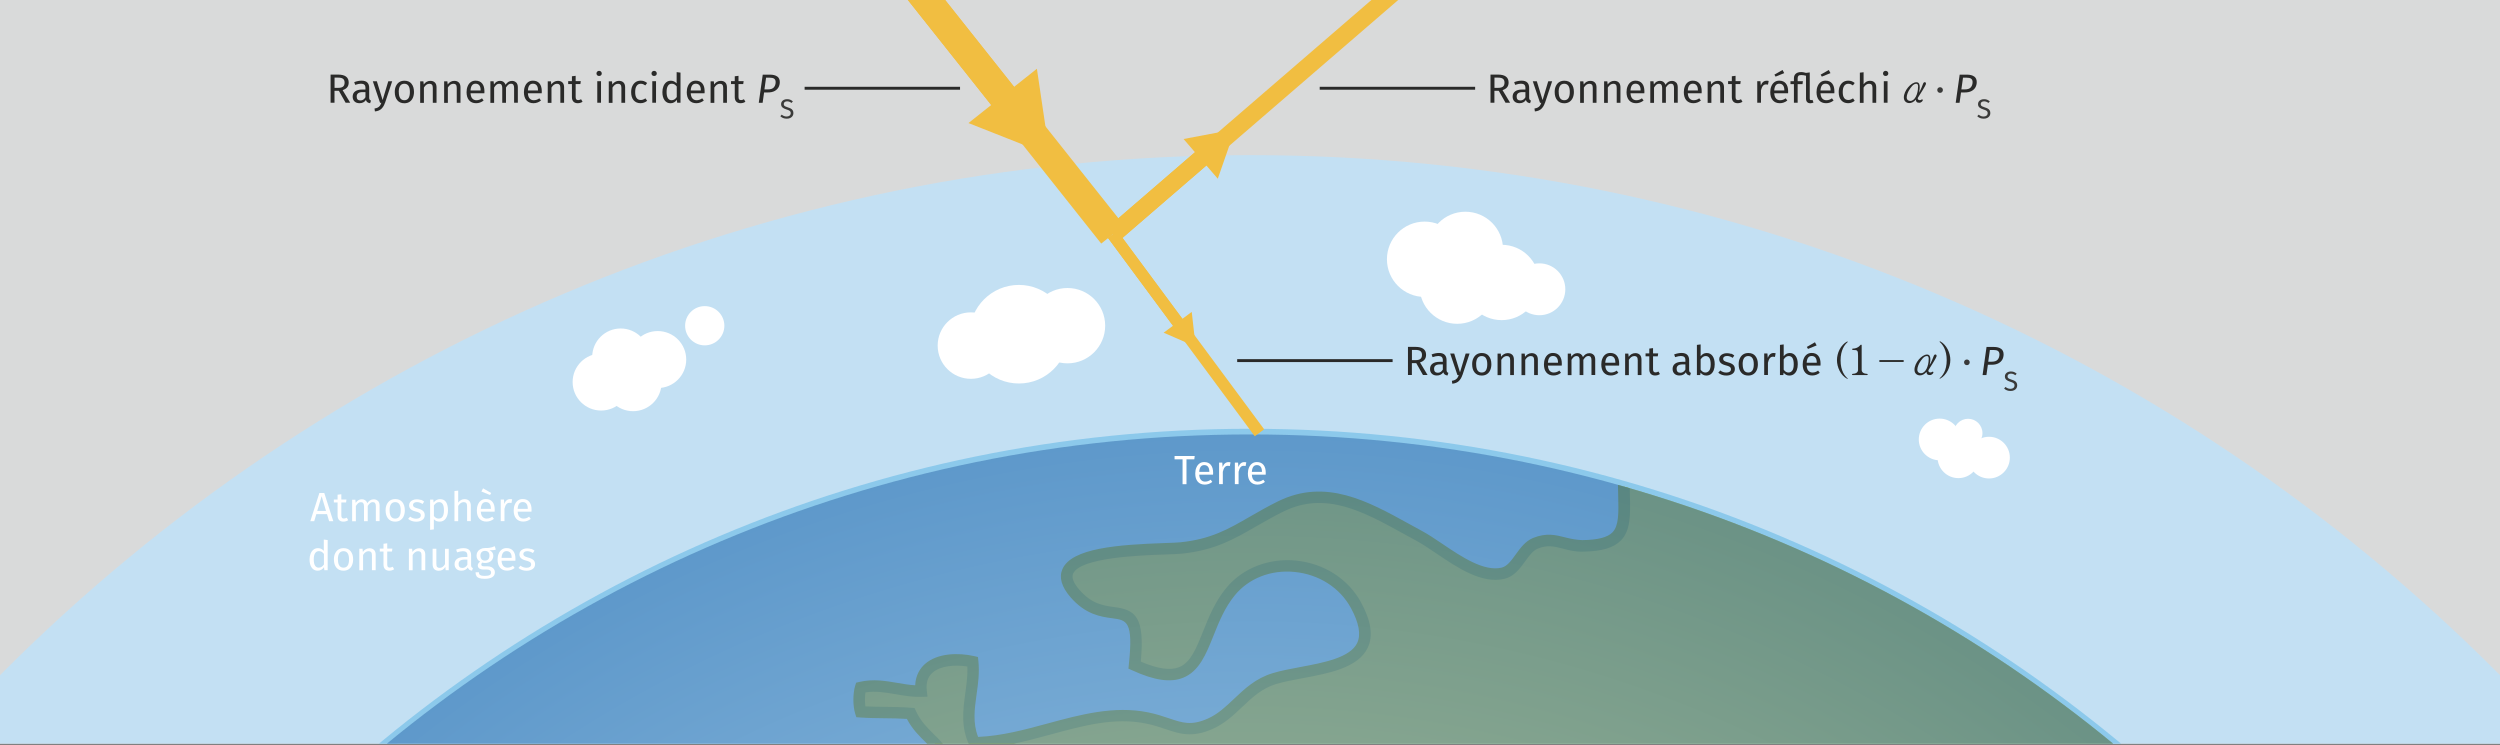 <?xml version="1.0" encoding="UTF-8"?>
<svg xmlns="http://www.w3.org/2000/svg" xmlns:xlink="http://www.w3.org/1999/xlink" viewBox="0 0 428.03 127.56">
  <rect x="0" y="0" width="428.03" height="127.56" fill="#808080" stroke="none"/>
  <defs>
    <style>
      .cls-1 {
        fill: none;
      }

      .cls-2 {
        clip-path: url(#clippath);
      }

      .cls-3 {
        fill: #f1be41;
      }

      .cls-4 {
        fill: #fff;
      }

      .cls-5 {
        fill: #8cc9eb;
      }

      .cls-6 {
        fill: #a9bb4a;
      }

      .cls-7 {
        fill: #c3e0f3;
      }

      .cls-8 {
        fill: #d9dada;
      }

      .cls-9 {
        fill: #80a040;
      }

      .cls-10 {
        fill: #2a2a29;
      }

      .cls-11 {
        fill: #3a3a39;
      }

      .cls-12 {
        fill: url(#Dégradé_sans_nom_29);
        mix-blend-mode: multiply;
        opacity: .57;
      }

      .cls-13 {
        clip-path: url(#clippath-1);
      }

      .cls-14 {
        isolation: isolate;
      }
    </style>
    <clipPath id="clippath">
      <rect class="cls-1" x="0" y="-.24" width="428.03" height="127.56"/>
    </clipPath>
    <clipPath id="clippath-1">
      <path class="cls-1" d="m-18.68,307.08c0,128.51,104.18,232.7,232.69,232.7s232.7-104.19,232.7-232.7-104.18-232.69-232.7-232.69S-18.68,178.57-18.68,307.08"/>
    </clipPath>
    <radialGradient id="Dégradé_sans_nom_29" data-name="Dégradé sans nom 29" cx="214.02" cy="307.08" fx="214.02" fy="307.08" r="232.7" gradientUnits="userSpaceOnUse">
      <stop offset="0" stop-color="#fff"/>
      <stop offset="1" stop-color="#3c73b2"/>
    </radialGradient>
  </defs>
  <g class="cls-14">
    <g id="_Calque_" data-name="&amp;lt;Calque&amp;gt;">
      <g class="cls-2">
        <polyline class="cls-8" points="0 -.24 428.03 -.24 428.03 127.32 0 127.32"/>
        <path class="cls-7" d="m515.74,328.29c0,166.63-135.09,301.73-301.73,301.73S-87.71,494.93-87.71,328.29,47.38,26.56,214.02,26.56s301.73,135.1,301.73,301.73"/>
        <g>
          <g>
            <path class="cls-5" d="m446.71,307.08c0,128.51-104.18,232.7-232.7,232.7S-18.68,435.59-18.68,307.08,85.5,74.38,214.02,74.38s232.7,104.19,232.7,232.7"/>
            <path class="cls-5" d="m214.02,540.76c-128.85,0-233.67-104.83-233.67-233.67S85.17,73.41,214.02,73.41s233.67,104.83,233.67,233.67-104.82,233.67-233.67,233.67Zm0-465.4c-127.77,0-231.72,103.95-231.72,231.72s103.95,231.72,231.72,231.72,231.72-103.95,231.72-231.72-103.95-231.72-231.72-231.72Z"/>
            <g class="cls-13">
              <path class="cls-6" d="m174.01,313.35c2.99,14.27,1.37,7.57,8.02,19.92,7.42,13.75,6.83,25.81,6.11,41-.77,16.18,4.1,27.34,14.38,39.63,5.14,6.14,14.76,22.6,23.7,23.26,11.07.82,23.45-18.03,29.22-25.32,8.13-10.26,15.26-21.27,23.01-31.81,7.33-9.96,15.64-20.49,15.99-33.42.32-12.15-4.29-20.41,3.42-31.51,7.88-11.34,33.89-26.26,33.79-41.36-.1-13.08-21.63-8.08-29.42-6.75-2.1-5.65-3.22-11.07-5.61-16.55-16.9-7.53-24.9-15.98-29.62-34-1.07-4.09-6.53-18.39,2.13-18.01,4.82.21,10.01,15.05,13.41,18.41,7.06,6.97,16.05,11.22,21.42,19.83,3.19,5.13,4.9,12.95,11.82,14.23,7.42,1.38,11.65-5.98,16.04-10.46,4.06-4.14,11.91-7.92,13.04-14.1,2.11-11.6-11.44-9.56-18.29-12.01-9.91-3.55-17.34-16.36-15.5-26.71,6.31-1.8,4.83,1.93,7.84,4.61,3.41,3.06,7.15,4.47,11.23,6.65,7.43,3.98,12.74,8.52,21.54,8.99,10.71.58,15.97.08,23.77,7.73,6.83,6.7,11.01,15.32,15.77,23.59,5.3,9.22,10.87,19,15.42,28.64,13.47,1.54,6.41-26.93,6.37-35.56-.02-4.17.91-12.85,7.45-10.89,3.02.9,6.57,10.1,7.62,13.01,1.97,5.43.59,14.23,4.62,18.56,2.88,3.1,18.05,10.68,21.89,10.95,6.06.42,5.05-2.83,8.99-5.49.76-.51,1.18-2.26,1.97-2.98.69-.64,2.34,1.38,2.61,1.11,4.09-4.02,3.78-10.41,3.72-17.3-.19-24.59-3.86-49.91-9.66-73.77-3.92-16.1-8.95-33.55-21.77-44.93-10.54-9.36-23.73-15.57-34.61-24.67-12.38-10.36-23.62-22.24-37.2-31.11-13.23-8.64-27.98-12.79-43.18-16.54-9.51-2.35-40.79-16.37-43.31-1.41-.5,3,.79,5.93.04,9.01-.51,2.07-2.52,3.97-3.13,6.28-1.47,5.55-.89,13.01-1.02,18.82-.18,8.14,1.75,12.42-7.07,12.55-3.11.04-4.83-1.75-8.06-.45-2.26.91-3.12,4.55-5.54,5.13-4.7,1.11-10.38-4.24-14.34-6.38-7.9-4.26-15.23-9.24-23.72-5.05-6.37,3.14-9.52,6.33-17.05,7.11-3.86.4-25.19-.32-18.2,7.78,5.95,6.9,11.7-1.61,10.23,12.29,12.79,5.83,10.53-5.44,16.43-12.6,5.52-6.7,17.15-5.59,21.47,2.33,6.08,11.16-7.35,10.56-13.96,12.58-4.88,1.49-6.81,5.87-10.99,7.73-4.51,2.01-6.24-.06-10.82-.99-9.82-1.99-19.4,4.09-29.55,4.23-2.22-4.67.22-9.04-.29-13.87-4.03-.91-9.4,0-8.85,5.04-3.53.09-6.69-1.46-10.35-.62-.34,1.11-.35,3.02,0,4.16,2.81.21,5.76.05,8.56.29,2.42,5.27,7.59,5.18,6.21,12.99-3.25.76-6.44-.37-9.46-.62.24,2.98.28,2.91,3.25,3.56,5.95,13.23-7.24,7.95-14.44,8.73-9.78,1.06-8.02,10.29-15.39,13.41-2.38,8.2,14.59,6.76,19.34,5.54,6.56-1.68,12.38-6.03,17.34-10.02,5.68-4.57,12.47-9.21,20.78-7.19,5.41,1.31,18.04,6.49,16.91,13.99,1.7,1,3.97,1.36,5.9.91,1.13-10.65-9.84-9.22-9.46-18.31,1.15-.22,2.11-.2,3.25.02,1.93,9.51,21.01,4.08,14.42,17.43,2.04,0,3.45.97,5.33,1.23.32.45.18.67-.41.66,8.41,5.23,9.06-2.74,14.46-7.48,3.39-2.97,4.54-4.21,6.16-8.03,1.91-4.53,1.06-11.29,8.69-10.91.35,1.85,1.73,3.15,2.08,5,3.5.24,8.37,1.53,9.74-2.35,4.02-1.16,14.06,11.5,12.98,15.64-7.1.83-31.89-4.13-34.76,3.6-2.79,7.53,18.66,9.85,24.13,13.49,1.43,12.56-9.41,12.42-19.16,13.09-4.38.3-11.96,1.35-16.16.08-4.59-1.39-5.92-7.04-11.27-5.2-2.75,10.63-10.64,11.02-19.69,6.92-3.42-1.55-7.53-2.84-10.52-4.36-5.58-2.85-4.37-1.58-6.21-7.57-1.72-5.62-.59-6.27-7.03-7.6-4.33-.9-11.4-.2-15.53.9-4.47,1.19-7.39,2.99-11.88,3.59-4.59.62-9.44-.21-14.07.16-16.64,22.34-44.09,43.72-45.36,73.52-.51,11.88,1.8,28.25,11.6,36.31,12.09,9.94,31.59,4.7,45.73,4.37,18.85-.43,28.46,5.39,30.35,24.56l.22,1.11Z"/>
              <path class="cls-9" d="m226.91,438.15c-.25,0-.51,0-.76-.02-7.44-.55-14.96-10.87-20.45-18.4-1.52-2.08-2.83-3.88-3.93-5.2-11.1-13.28-15.33-24.96-14.6-40.31.71-15.13,1.28-27.01-6-40.49-2-3.7-3.25-5.7-4.09-7.02-1.92-3.05-1.95-3.2-3.6-11.08l-.66-3.2c-1.71-17.23-9.21-23.8-27.49-23.8-.61,0-1.24,0-1.89.02-3.26.08-6.8.42-10.54.77-12.3,1.18-26.25,2.52-35.83-5.36-12.14-9.98-12.22-30.92-11.95-37.1.96-22.47,16.35-39.97,31.23-56.89,5.18-5.88,10.07-11.45,14.33-17.17l.26-.35.44-.04c2.16-.18,4.37-.1,6.51-.01,2.5.09,5.08.19,7.51-.14,2.59-.35,4.66-1.12,6.85-1.94,1.51-.56,3.08-1.14,4.91-1.63,4.39-1.17,11.57-1.83,15.98-.91,5.69,1.18,6.13,2.09,7.08,5.8.18.7.39,1.51.68,2.47.28.91.49,1.66.66,2.27q.72,2.56,3.34,3.85c.49.24,1.05.52,1.71.86,1.63.83,3.59,1.59,5.66,2.38,1.64.63,3.3,1.27,4.82,1.96,5.49,2.48,9.85,2.98,12.98,1.48,2.54-1.21,4.34-3.83,5.36-7.76l.13-.51.49-.17c3.79-1.3,5.97.72,7.9,2.5,1.17,1.08,2.38,2.21,3.97,2.69,3.24.98,8.91.48,13.06.11,1-.09,1.92-.17,2.74-.23l1.81-.12c5.89-.37,11.98-.76,14.81-4.13,1.43-1.71,1.98-4.09,1.7-7.29-1.79-1.03-5.05-2.01-8.5-3.04-6.69-2-13.62-4.08-15.46-7.78-.57-1.14-.62-2.35-.16-3.59,2.29-6.18,15.47-5.27,26.07-4.53,3.55.25,6.65.46,8.71.36-.16-2.4-3.22-7.4-6.77-10.85-2.18-2.12-3.76-2.91-4.63-2.98-1.61,3.36-5.73,2.9-8.78,2.58-.59-.06-1.17-.13-1.71-.16l-.75-.05-.14-.74c-.15-.77-.53-1.47-.94-2.21-.35-.63-.7-1.28-.94-2.02-4.33.07-5.03,2.97-5.92,6.59-.31,1.26-.62,2.55-1.12,3.74-1.71,4.04-2.97,5.35-6.42,8.38-1.49,1.31-2.6,2.87-3.67,4.39-2.57,3.62-5.22,7.36-11.95,3.18l-2.14-1.33c-.73-.23-1.45-.42-2.26-.42h-1.57l.7-1.41c1.24-2.52,1.58-4.39,1.02-5.72-.79-1.88-3.45-2.76-6.26-3.69-3.7-1.23-7.88-2.61-9.09-6.74-.52-.06-1-.07-1.49-.03.14,3.27,2.06,4.84,4.26,6.64,2.74,2.25,5.85,4.8,5.2,10.92l-.07.69-.67.16c-2.15.5-4.69.11-6.62-1.02l-.57-.33.1-.65c.98-6.54-10.47-11.51-16.17-12.9-7.98-1.95-14.47,2.6-19.94,7-4.99,4.02-10.89,8.46-17.71,10.21-3.14.8-15.48,2.35-19.49-1.79-.87-.9-1.75-2.49-1.03-4.97l.13-.45.43-.18c2.93-1.24,4.27-3.55,5.7-6,1.86-3.2,3.97-6.83,9.96-7.48,1.87-.2,4.09-.02,6.25.16,3.58.29,7.29.6,8.41-.98.73-1.04.45-3.14-.82-6.1-2.98-.69-3.28-1.18-3.53-4.33l-.09-1.14,1.14.1c.96.08,1.95.24,2.94.41,1.84.32,3.74.63,5.58.36.54-3.98-.87-5.36-2.79-7.23-1.07-1.05-2.28-2.23-3.2-3.99-1.25-.08-2.53-.1-3.8-.11-1.41-.02-2.83-.03-4.2-.13l-.66-.05-.2-.64c-.4-1.3-.4-3.42,0-4.73l.17-.54.55-.13c2.36-.55,4.48-.18,6.54.17,1.03.18,2.02.35,3.02.4.08-1.81.91-2.95,1.65-3.62,2.16-1.93,5.76-1.97,8.42-1.38l.68.16.07.7c.21,2-.05,3.89-.31,5.72-.35,2.5-.67,4.87.26,7.26,4.02-.16,8.03-1.24,11.92-2.3,5.58-1.51,11.34-3.08,17.19-1.9,1.42.29,2.57.68,3.58,1.02,2.31.78,3.82,1.3,6.65.04,1.73-.77,3.06-2.03,4.47-3.37,1.83-1.73,3.72-3.52,6.62-4.4,1.39-.42,3.01-.73,4.73-1.05,4.01-.75,8.55-1.6,9.75-4.13.67-1.42.31-3.43-1.09-6-1.88-3.45-5.48-5.75-9.63-6.15-4.05-.41-7.86,1.1-10.22,3.98-1.73,2.1-2.72,4.56-3.67,6.94-1.25,3.13-2.44,6.09-5.19,7.19-2.16.87-4.93.47-8.73-1.27l-.64-.29.07-.7c.79-7.44-.35-7.59-2.84-7.92-1.92-.26-4.56-.61-7.16-3.62-1.53-1.77-1.99-3.39-1.37-4.8,1.57-3.6,9.52-4.18,17.52-4.46,1.18-.04,2.13-.07,2.69-.13,5.22-.54,8.17-2.24,11.91-4.4,1.48-.85,3-1.73,4.81-2.62,8.14-4,15.38-.01,22.38,3.85l2.23,1.22c1.08.58,2.25,1.37,3.5,2.21,3.33,2.25,7.13,4.79,10.16,4.08.93-.22,1.65-1.2,2.4-2.25.82-1.13,1.67-2.3,3-2.84,2.28-.92,3.92-.49,5.52-.08.94.24,1.86.42,2.89.46,2.68-.04,4.33-.47,5.17-1.34,1.1-1.14,1.05-3.33.97-6.36-.03-1.18-.06-2.48-.03-3.89.03-1.47.02-3.04,0-4.66-.04-4.75-.08-10.13,1.05-14.4.35-1.31,1.06-2.45,1.75-3.54.6-.95,1.17-1.85,1.38-2.72.36-1.47.19-2.94.02-4.5-.16-1.43-.32-2.91-.07-4.44.45-2.65,1.75-4.64,3.88-5.92,7.32-4.39,23.05.84,33.46,4.31,2.91.97,5.43,1.81,7.16,2.24,14.59,3.6,29.96,7.85,43.47,16.67,9.12,5.95,17.29,13.35,25.18,20.5,3.93,3.56,7.99,7.24,12.11,10.68,5.12,4.28,10.87,8,16.43,11.58,6.2,4,12.61,8.14,18.2,13.1,12.96,11.51,18.01,28.76,22.07,45.44,6.25,25.69,9.51,50.58,9.68,73.99v1.19c.08,6.55.14,12.74-4.01,16.82-.71.7-1.53.07-2.08-.36-.18-.14-.5-.39-.73-.52-.19.27-.39.65-.57,1-.36.72-.73,1.46-1.35,1.86-1.25.85-1.95,1.76-2.62,2.63-1.31,1.71-2.55,3.33-6.98,3.02-4.1-.28-19.47-7.96-22.54-11.26-2.69-2.9-3.15-7.42-3.59-11.78-.26-2.64-.52-5.13-1.24-7.11-2.51-6.92-5.32-11.91-6.98-12.4-1.42-.43-2.53-.3-3.42.37-2.61,1.95-2.79,7.82-2.78,9.58.01,1.8.34,4.55.72,7.72,1.12,9.34,2.66,22.13-2.12,26.93-1.53,1.53-3.56,2.16-6.06,1.88l-.54-.06-.23-.49c-4.4-9.33-9.79-18.84-15.39-28.57-.81-1.42-1.61-2.84-2.4-4.26-3.75-6.71-7.64-13.66-13.2-19.11-6.82-6.69-11.61-6.91-20.31-7.32l-2.84-.14c-7.03-.38-11.95-3.29-17.16-6.37-1.53-.91-3.11-1.84-4.79-2.74-1-.54-1.99-1.03-2.95-1.5-2.99-1.49-5.81-2.89-8.47-5.28-1.09-.98-1.67-2.08-2.13-2.96-.82-1.58-1.24-2.35-4.2-1.6-1.35,9.71,5.77,21.72,14.96,25.01,1.66.59,3.78.91,6.02,1.26,4.63.7,9.41,1.43,11.77,4.73,1.3,1.82,1.67,4.15,1.13,7.11-.85,4.68-5.17,8.02-8.97,10.96-1.62,1.25-3.15,2.44-4.33,3.64-.85.88-1.71,1.86-2.57,2.87-3.68,4.26-7.88,9.06-14.34,7.87-5.67-1.05-8.13-6.1-10.3-10.56-.72-1.48-1.4-2.88-2.17-4.12-3.28-5.27-7.91-8.82-12.82-12.58-2.85-2.19-5.8-4.45-8.46-7.07-1.36-1.34-2.84-4.11-4.56-7.33-2.42-4.51-5.72-10.7-8.21-10.81-1.42-.06-2.32.29-2.92,1.06-2.12,2.72.14,10.23,1.23,13.84.22.75.42,1.4.55,1.89,4.53,17.28,11.87,25.69,29.07,33.36l.35.15.15.35c1.42,3.24,2.41,6.51,3.37,9.66.61,2.01,1.24,4.09,1.98,6.17l1.2-.22c7.4-1.35,19.77-3.6,25.54,1.19,1.98,1.64,2.99,3.95,3.01,6.87.07,10.28-11.19,20.27-21.13,29.08-5.22,4.62-10.14,8.99-12.82,12.85-5.21,7.5-4.57,13.69-3.82,20.87.33,3.16.67,6.43.58,10.11-.34,12.52-7.77,22.58-14.96,32.31l-1.22,1.66c-3,4.07-5.96,8.29-8.82,12.37-4.53,6.47-9.23,13.16-14.22,19.47-.78.97-1.67,2.16-2.66,3.48-6.3,8.37-16.75,22.23-26.64,22.23Zm-51.94-125l.43,2.08q1.6,7.69,3.34,10.44c.84,1.34,2.13,3.38,4.15,7.13,7.53,13.95,6.96,26.07,6.23,41.41-.72,15.1,3.25,26.02,14.15,39.06,1.15,1.37,2.48,3.19,4.01,5.3,5.27,7.23,12.48,17.13,19.01,17.61,9.11.73,19.47-13.17,25.7-21.43,1-1.34,1.91-2.53,2.69-3.52,4.96-6.26,9.64-12.93,14.15-19.38,2.86-4.09,5.83-8.32,8.84-12.41l1.23-1.66c7.01-9.49,14.26-19.3,14.58-31.2.09-3.55-.24-6.76-.57-9.85-.76-7.25-1.47-14.09,4.15-22.19,2.81-4.05,7.83-8.49,13.13-13.19,9.63-8.54,20.55-18.21,20.48-27.61-.02-2.35-.77-4.11-2.31-5.38-5.08-4.21-17.36-1.97-23.95-.78l-2.82.5-.28-.76c-.89-2.39-1.61-4.76-2.3-7.05-.95-3.13-1.85-6.09-3.14-9.11-17.38-7.81-25.2-16.88-29.82-34.49-.13-.48-.31-1.1-.53-1.83-1.36-4.52-3.63-12.08-.89-15.6,1-1.29,2.55-1.91,4.55-1.81,3.6.16,6.77,6.1,9.84,11.84,1.57,2.94,3.06,5.72,4.21,6.85,2.57,2.54,5.47,4.76,8.27,6.91,4.83,3.7,9.82,7.53,13.29,13.1.82,1.32,1.56,2.84,2.27,4.29,2.06,4.24,4.19,8.62,8.89,9.49,5.41,1.01,9.01-3.18,12.5-7.22.9-1.04,1.78-2.06,2.66-2.96,1.27-1.3,2.85-2.52,4.53-3.82,3.7-2.86,7.53-5.83,8.25-9.77.44-2.42.18-4.26-.8-5.63-1.88-2.63-6.25-3.3-10.48-3.94-2.33-.35-4.54-.69-6.38-1.35-10.37-3.71-18.06-16.96-16.13-27.8l.11-.6.59-.17c4.69-1.33,5.88.16,7.06,2.42.43.82.87,1.67,1.7,2.41,2.47,2.21,5.17,3.56,8.04,4.98.98.49,1.98.99,3,1.53,1.71.92,3.31,1.86,4.87,2.78,5.22,3.08,9.72,5.75,16.27,6.1l2.82.14c8.87.42,14.23.67,21.58,7.88,5.77,5.65,9.72,12.72,13.54,19.55.79,1.42,1.59,2.84,2.39,4.24,5.51,9.6,10.83,18.98,15.22,28.21,1.61.1,2.93-.36,3.92-1.36,4.11-4.13,2.57-16.89,1.56-25.32-.39-3.24-.72-6.03-.73-7.95-.01-2.54.31-8.72,3.56-11.15,1.41-1.05,3.14-1.29,5.15-.68,3.24.96,6.57,8.94,8.26,13.61.8,2.21,1.06,4.82,1.34,7.58.41,4.05.83,8.23,3.07,10.65,2.73,2.94,17.62,10.39,21.24,10.63,3.35.23,4.11-.7,5.3-2.25.69-.91,1.56-2.04,3.08-3.07.19-.13.49-.73.7-1.12.32-.64.66-1.31,1.17-1.77,1.03-.96,2.35.07,3.07.62,3.07-3.51,3.02-8.81,2.96-14.9v-1.19c-.19-23.25-3.43-48-9.65-73.54-3.99-16.38-8.93-33.31-21.47-44.43-5.48-4.87-11.83-8.96-17.97-12.92-5.61-3.62-11.42-7.37-16.62-11.73-4.15-3.46-8.22-7.16-12.17-10.73-7.84-7.1-15.95-14.44-24.94-20.31-13.27-8.65-27.85-12.7-42.87-16.41-1.81-.45-4.36-1.29-7.31-2.28-10.07-3.36-25.3-8.43-31.84-4.5-1.64.99-2.61,2.48-2.96,4.58-.21,1.26-.07,2.54.08,3.9.18,1.65.38,3.37-.07,5.18-.29,1.17-.96,2.25-1.62,3.3-.61.97-1.24,1.98-1.52,3.01-1.06,4.02-1.02,9.25-.98,13.88.01,1.64.02,3.23,0,4.72-.03,1.38,0,2.65.03,3.8.08,3.37.15,6.04-1.52,7.77-1.25,1.29-3.27,1.89-6.55,1.94-1.31.04-2.44-.27-3.41-.52-1.46-.38-2.61-.68-4.3,0-.81.32-1.46,1.22-2.15,2.17-.89,1.23-1.9,2.61-3.53,3-3.9.92-8.04-1.89-11.7-4.36-1.2-.81-2.33-1.58-3.33-2.12l-2.25-1.23c-6.87-3.79-13.35-7.37-20.58-3.81-1.75.86-3.25,1.73-4.7,2.56-3.78,2.18-7.05,4.07-12.69,4.65-.59.06-1.59.1-2.82.14-4.37.15-14.59.52-15.8,3.29-.29.67.07,1.59,1.06,2.74,2.12,2.46,4.15,2.73,5.94,2.97,3.64.48,5.31,1.59,4.59,9.35,2.91,1.24,5.06,1.55,6.56.95,1.97-.79,2.96-3.25,4.1-6.11.96-2.41,2.05-5.13,3.98-7.46,2.78-3.38,7.25-5.13,11.91-4.68,4.8.46,8.97,3.14,11.16,7.16,1.73,3.19,2.11,5.73,1.14,7.77-1.63,3.43-6.69,4.38-11.16,5.21-1.66.31-3.23.6-4.51.99-2.47.75-4.11,2.31-5.85,3.96-1.47,1.39-2.99,2.83-5.03,3.73-3.52,1.56-5.63.85-8.07.03-1.01-.34-2.05-.69-3.34-.95-5.38-1.1-10.68.34-16.3,1.87-4.21,1.14-8.57,2.32-13.05,2.38h-.63s-.27-.55-.27-.55c-1.48-3.11-1.07-6.07-.68-8.94.2-1.48.42-3.01.35-4.53-2.13-.33-4.63-.14-5.98,1.07-.81.72-1.12,1.72-.97,3.05l.12,1.05-1.06.03c-1.51.05-2.98-.21-4.38-.45-1.75-.3-3.43-.59-5.18-.31-.12.73-.12,1.65-.01,2.39,1.11.06,2.23.07,3.36.08,1.51.02,3.02.04,4.49.16l.57.05.24.52c.79,1.73,1.94,2.85,3.04,3.94,2.07,2.03,4.21,4.12,3.24,9.62l-.11.64-.63.14c-2.43.57-4.75.17-6.99-.21-.54-.09-1.07-.18-1.6-.26.16,1.01.53,1.09,2.14,1.45l.48.1.43.5c1.8,4.02,2.07,6.71.82,8.47-1.77,2.49-5.85,2.16-10.16,1.8-2.06-.17-4.19-.35-5.88-.16-5.01.54-6.62,3.31-8.49,6.52-1.46,2.5-2.96,5.09-6.17,6.62-.23,1.09,0,1.94.67,2.64,3.1,3.2,13.98,2.19,17.6,1.26,6.44-1.65,12.14-5.94,16.97-9.83,6.27-5.04,13.22-9.41,21.63-7.38,4.85,1.18,18.15,6.29,17.72,14.39,1.19.55,2.64.78,3.95.64.24-4.55-2.09-6.46-4.56-8.48-2.42-1.99-5.17-4.24-4.97-9.04l.03-.77.76-.14c1.25-.24,2.33-.23,3.62.02l.64.12.13.64c.72,3.54,4.23,4.7,7.96,5.93,3.1,1.03,6.32,2.09,7.45,4.79.67,1.62.52,3.61-.49,6.07.71.13,1.35.35,1.97.56.69.23,1.34.45,2.05.54l.42.06.24.34c.28.39.36.72.35,1,4.37,2.31,5.88.15,8.28-3.25,1.08-1.54,2.32-3.28,3.98-4.74,3.37-2.96,4.39-4.1,5.91-7.67.43-1.03.72-2.2,1.02-3.44.91-3.74,2.04-8.38,8.62-8.06l.77.04.14.76c.14.77.53,1.48.94,2.22.35.64.71,1.3.95,2.05.35.03.71.07,1.08.11,3.67.39,6.13.48,6.96-1.87l.17-.47.48-.14c2.17-.64,4.98,1.51,6.95,3.43,3.45,3.36,8.15,9.94,7.25,13.4l-.17.64-.66.08c-2.15.25-5.73,0-9.86-.28-8.88-.61-22.31-1.55-24.1,3.26-.28.74-.25,1.39.07,2.04,1.47,2.94,8.57,5.07,14.28,6.78,4.02,1.2,7.48,2.24,9.4,3.51l.38.25.05.45c.45,3.99-.23,7.01-2.09,9.23-3.37,4.02-9.88,4.43-16.18,4.83l-1.8.12c-.81.06-1.72.14-2.71.22-4.55.41-10.2.91-13.8-.19-2.02-.61-3.46-1.95-4.73-3.12-1.77-1.64-3.08-2.86-5.45-2.24-1.2,4.22-3.3,7.08-6.27,8.5-3.67,1.77-8.6,1.26-14.63-1.46-1.49-.67-3.12-1.3-4.72-1.92-2.12-.82-4.13-1.59-5.85-2.47l-1.69-.84c-3.25-1.6-3.45-1.84-4.36-5.08-.17-.6-.37-1.34-.65-2.23-.3-1-.52-1.84-.71-2.56-.81-3.14-.87-3.4-5.59-4.37-4.08-.85-11.01-.2-15.08.88-1.74.46-3.26,1.03-4.73,1.58-2.3.86-4.47,1.67-7.27,2.04-2.6.34-5.26.25-7.84.16-1.94-.07-3.93-.15-5.85-.02-4.25,5.66-9.07,11.14-14.16,16.93-14.66,16.67-29.82,33.91-30.74,55.69-.25,5.95-.2,26.1,11.25,35.51,8.96,7.36,22.47,6.07,34.41,4.93,3.78-.36,7.34-.7,10.68-.78,20.34-.47,29.51,6.9,31.35,25.44l.2,1Zm291.26-57s0,0,0,0c0,0,0,0,0,0Z"/>
            </g>
          </g>
          <path class="cls-12" d="m446.71,307.08c0,128.51-104.18,232.7-232.7,232.7S-18.68,435.59-18.68,307.08,85.5,74.38,214.02,74.38s232.7,104.19,232.7,232.7"/>
        </g>
        <g>
          <path class="cls-4" d="m56.35,89.23l-.36-1.21h-1.83l-.36,1.21h-.67l1.55-4.82h.84l1.54,4.82h-.7Zm-2.03-1.75h1.5l-.75-2.52-.76,2.52Z"/>
          <path class="cls-4" d="m59.62,89.06c-.24.17-.52.25-.83.25s-.56-.09-.73-.27-.26-.44-.26-.78v-2.23h-.64v-.5h.64v-.83l.64-.08v.91h.88l-.07.5h-.81v2.2c0,.19.03.33.1.42.07.09.18.13.34.13.14,0,.31-.05.49-.15l.25.43Z"/>
          <path class="cls-4" d="m64.72,85.76c.18.2.27.48.27.82v2.65h-.64v-2.55c0-.48-.17-.71-.52-.71-.18,0-.34.05-.46.16-.13.1-.26.27-.41.49v2.62h-.64v-2.55c0-.48-.17-.71-.52-.71-.19,0-.34.05-.47.16-.13.11-.26.27-.4.49v2.62h-.64v-3.69h.55l.06.54c.27-.42.63-.62,1.06-.62.23,0,.42.06.58.18.16.12.28.28.35.49.15-.21.3-.38.48-.49.18-.11.38-.17.62-.17.3,0,.55.1.73.3Z"/>
          <path class="cls-4" d="m68.88,85.97c.29.35.43.81.43,1.41,0,.38-.07.72-.2,1.01-.13.29-.32.52-.57.68s-.54.24-.88.24c-.52,0-.92-.17-1.21-.52-.29-.35-.43-.81-.43-1.41,0-.38.06-.72.2-1.01s.32-.52.57-.68.54-.24.89-.24c.52,0,.92.17,1.21.52Zm-2.17,1.41c0,.94.32,1.41.95,1.41s.95-.47.95-1.41-.32-1.41-.95-1.41-.96.47-.96,1.41Z"/>
          <path class="cls-4" d="m72.05,85.56c.2.07.39.17.57.32l-.27.41c-.17-.11-.33-.19-.48-.24-.15-.05-.31-.08-.48-.08-.21,0-.38.04-.5.13-.12.09-.18.2-.18.35s.06.27.17.35.32.17.62.25c.41.1.72.24.92.42.2.18.3.42.3.73,0,.36-.14.64-.42.83s-.63.29-1.03.29c-.56,0-1.02-.16-1.39-.48l.34-.39c.31.24.66.36,1.04.36.24,0,.44-.05.58-.15.14-.1.21-.24.21-.41,0-.13-.03-.23-.08-.3-.05-.08-.14-.14-.27-.2-.13-.06-.31-.12-.55-.18-.39-.1-.68-.24-.85-.41-.17-.17-.26-.39-.26-.66,0-.19.06-.37.17-.52s.27-.28.48-.36c.2-.09.43-.13.68-.13s.48.04.68.11Z"/>
          <path class="cls-4" d="m76.37,85.96c.22.34.33.81.33,1.42,0,.58-.13,1.04-.38,1.4s-.61.53-1.07.53c-.41,0-.73-.14-.97-.42v1.75l-.64.08v-5.18h.55l.05.5c.14-.19.3-.33.49-.43.19-.1.39-.15.6-.15.47,0,.82.17,1.04.5Zm-.36,1.42c0-.94-.28-1.41-.83-1.41-.18,0-.35.05-.5.16s-.28.24-.39.41v1.8c.09.14.21.25.35.33.14.08.29.12.46.12.61,0,.91-.47.91-1.41Z"/>
          <path class="cls-4" d="m80.33,85.75c.19.2.28.48.28.83v2.65h-.64v-2.55c0-.26-.05-.45-.15-.55-.1-.11-.25-.16-.44-.16s-.36.06-.51.17c-.15.11-.29.27-.42.48v2.62h-.64v-5.17l.64-.07v2.06c.29-.4.65-.6,1.09-.6.34,0,.6.1.79.3Z"/>
          <path class="cls-4" d="m84.67,87.6h-2.35c.03.41.13.71.31.9.18.19.41.29.69.29.18,0,.34-.03.49-.08.15-.05.31-.13.47-.25l.28.38c-.39.31-.82.46-1.29.46-.51,0-.91-.17-1.2-.5-.29-.34-.43-.8-.43-1.39,0-.38.06-.72.19-1.02.12-.3.3-.53.53-.7.23-.17.5-.25.82-.25.49,0,.87.16,1.13.48.26.32.39.77.39,1.34,0,.11,0,.22-.01.33Zm-.62-.52c0-.36-.07-.64-.22-.83s-.36-.29-.65-.29c-.53,0-.81.39-.86,1.16h1.73v-.04Zm-1.34-3.47l1.39.8-.2.34-1.48-.6.29-.54Z"/>
          <path class="cls-4" d="m87.69,85.49l-.12.63c-.11-.03-.22-.04-.32-.04-.23,0-.41.08-.55.25-.14.17-.25.43-.33.78v2.11h-.64v-3.69h.55l.06.75c.1-.27.23-.48.4-.62.17-.14.36-.21.59-.21.13,0,.25.01.36.04Z"/>
          <path class="cls-4" d="m90.98,87.6h-2.35c.03.41.13.71.31.9.18.19.41.29.69.29.18,0,.34-.03.49-.08.15-.05.31-.13.47-.25l.28.38c-.39.31-.82.46-1.29.46-.51,0-.91-.17-1.2-.5-.29-.34-.43-.8-.43-1.39,0-.38.06-.72.19-1.02.12-.3.3-.53.53-.7.23-.17.5-.25.82-.25.49,0,.87.16,1.13.48.26.32.39.77.39,1.34,0,.11,0,.22-.01.33Zm-.62-.52c0-.36-.07-.64-.22-.83s-.36-.29-.65-.29c-.53,0-.81.39-.86,1.16h1.73v-.04Z"/>
          <path class="cls-4" d="m56.1,92.45v5.17h-.57l-.06-.51c-.12.19-.27.33-.46.44-.18.1-.38.16-.61.16-.44,0-.78-.17-1.03-.52-.25-.35-.37-.81-.37-1.39,0-.38.06-.71.18-1.01.12-.29.28-.52.5-.69.22-.17.48-.25.77-.25.38,0,.71.15.99.46v-1.93l.64.08Zm-1.05,4.61c.14-.09.28-.23.41-.41v-1.81c-.12-.16-.25-.28-.39-.36-.14-.08-.29-.12-.46-.12-.29,0-.51.12-.66.36-.16.24-.23.59-.23,1.06s.07.83.22,1.06.35.35.62.35c.2,0,.36-.05.5-.14Z"/>
          <path class="cls-4" d="m60.03,94.37c.29.35.43.81.43,1.41,0,.38-.07.72-.2,1.01-.13.29-.32.52-.57.68s-.54.24-.88.24c-.52,0-.92-.17-1.21-.52-.29-.35-.43-.81-.43-1.41,0-.38.06-.72.2-1.01s.32-.52.57-.68.54-.24.89-.24c.52,0,.92.17,1.21.52Zm-2.17,1.41c0,.94.32,1.41.95,1.41s.95-.47.95-1.41-.32-1.41-.95-1.41-.96.47-.96,1.41Z"/>
          <path class="cls-4" d="m64.04,94.15c.19.2.28.48.28.83v2.65h-.64v-2.55c0-.26-.05-.45-.15-.55-.1-.11-.24-.16-.43-.16s-.37.06-.52.17c-.15.11-.29.27-.42.48v2.62h-.64v-3.69h.55l.06.55c.13-.2.29-.35.49-.46.19-.11.41-.17.64-.17.34,0,.6.1.79.3Z"/>
          <path class="cls-4" d="m67.48,97.46c-.24.17-.52.25-.83.25s-.56-.09-.73-.27-.26-.44-.26-.78v-2.23h-.64v-.5h.64v-.83l.64-.08v.91h.88l-.07.5h-.81v2.2c0,.19.03.33.1.42.07.09.18.13.34.13.14,0,.31-.05.49-.15l.25.43Z"/>
          <path class="cls-4" d="m72.53,94.15c.19.2.28.48.28.83v2.65h-.64v-2.55c0-.26-.05-.45-.15-.55-.1-.11-.24-.16-.43-.16s-.37.06-.52.17c-.15.11-.29.27-.42.48v2.62h-.64v-3.69h.55l.06.55c.13-.2.29-.35.49-.46.19-.11.41-.17.64-.17.34,0,.6.1.79.3Z"/>
          <path class="cls-4" d="m76.85,97.63h-.55l-.05-.57c-.14.23-.3.4-.48.5-.18.1-.4.16-.67.16-.32,0-.57-.1-.76-.29-.18-.2-.27-.47-.27-.83v-2.65h.64v2.58c0,.25.04.43.13.54.09.1.23.16.43.16.36,0,.67-.21.92-.64v-2.63h.64v3.69Z"/>
          <path class="cls-4" d="m80.74,97.1c.05.07.13.13.23.16l-.15.45c-.19-.02-.34-.08-.46-.16-.12-.08-.2-.21-.26-.39-.25.37-.61.55-1.1.55-.36,0-.65-.1-.86-.31-.21-.21-.31-.47-.31-.81,0-.39.14-.69.42-.9s.68-.32,1.2-.32h.57v-.27c0-.26-.06-.45-.19-.56s-.32-.17-.58-.17-.6.07-.99.2l-.16-.47c.46-.17.88-.25,1.27-.25.43,0,.76.11.97.32.21.21.32.51.32.91v1.69c0,.15.03.26.08.33Zm-.72-.44v-.85h-.48c-.68,0-1.02.25-1.02.76,0,.22.05.39.16.5.11.11.27.17.48.17.37,0,.66-.19.87-.57Z"/>
          <path class="cls-4" d="m84.89,94.1c-.14.05-.29.08-.46.09-.17.01-.37.02-.62.02.43.2.65.51.65.93,0,.37-.13.67-.38.9s-.59.35-1.03.35c-.17,0-.32-.02-.47-.07-.06.04-.1.09-.13.15-.03.06-.05.13-.05.19,0,.2.16.3.48.3h.59c.25,0,.47.04.66.13.19.09.34.21.44.36.11.15.16.33.16.53,0,.36-.15.64-.44.83-.29.19-.72.29-1.29.29-.4,0-.71-.04-.94-.12-.23-.08-.4-.2-.49-.37-.1-.16-.15-.37-.15-.63h.58c0,.15.03.27.08.35.06.09.16.15.3.2.14.04.35.07.62.07.39,0,.66-.05.83-.14.17-.1.25-.24.25-.43,0-.17-.07-.3-.2-.39-.13-.09-.31-.13-.55-.13h-.58c-.31,0-.55-.07-.71-.2s-.24-.3-.24-.5c0-.12.04-.24.11-.35s.17-.21.3-.3c-.21-.11-.37-.25-.47-.42-.1-.17-.15-.37-.15-.61s.06-.47.19-.67c.12-.2.29-.35.51-.46.22-.11.46-.17.72-.17.29,0,.53,0,.73-.03.2-.03.36-.06.49-.1.13-.04.29-.11.47-.19l.19.58Zm-2.44.44c-.13.15-.2.35-.2.6s.07.45.2.61c.13.15.33.23.57.23s.44-.07.58-.22c.13-.15.2-.35.2-.62,0-.55-.26-.82-.79-.82-.24,0-.43.08-.56.23Z"/>
          <path class="cls-4" d="m88.22,96h-2.35c.03.41.13.71.31.9.18.19.41.29.69.29.18,0,.34-.03.49-.08.15-.05.31-.13.47-.25l.28.38c-.39.31-.82.46-1.29.46-.51,0-.91-.17-1.2-.5-.29-.34-.43-.8-.43-1.39,0-.38.06-.72.19-1.02.12-.3.3-.53.53-.7.23-.17.5-.25.82-.25.49,0,.87.16,1.13.48.26.32.39.77.39,1.34,0,.11,0,.22-.01.33Zm-.62-.52c0-.36-.07-.64-.22-.83s-.36-.29-.65-.29c-.53,0-.81.39-.86,1.16h1.73v-.04Z"/>
          <path class="cls-4" d="m90.94,93.96c.2.07.39.17.57.32l-.27.41c-.17-.11-.33-.19-.48-.24-.15-.05-.31-.08-.48-.08-.21,0-.38.04-.5.13-.12.09-.18.2-.18.35s.06.27.17.35.32.17.62.25c.41.1.72.24.92.42.2.18.3.42.3.73,0,.36-.14.64-.42.83s-.63.29-1.03.29c-.56,0-1.02-.16-1.39-.48l.34-.39c.31.24.66.36,1.04.36.24,0,.44-.05.58-.15.14-.1.21-.24.21-.41,0-.13-.03-.23-.08-.3-.05-.08-.14-.14-.27-.2-.13-.06-.31-.12-.55-.18-.39-.1-.68-.24-.85-.41-.17-.17-.26-.39-.26-.66,0-.19.06-.37.17-.52s.27-.28.48-.36c.2-.09.43-.13.68-.13s.48.04.68.11Z"/>
        </g>
        <g>
          <path class="cls-10" d="m58.02,15.55h-.75v2.04h-.67v-4.82h1.27c.6,0,1.06.11,1.37.34.31.23.46.57.46,1.02,0,.34-.09.61-.26.82s-.43.37-.78.48l1.3,2.16h-.79l-1.15-2.04Zm-.08-.51c.35,0,.61-.07.79-.21.18-.14.27-.37.27-.69,0-.3-.09-.51-.27-.65s-.47-.2-.86-.2h-.59v1.75h.67Z"/>
          <path class="cls-10" d="m63.29,17.06c.05.07.13.13.23.16l-.15.45c-.19-.02-.34-.08-.46-.16-.12-.08-.2-.21-.26-.39-.25.37-.61.55-1.1.55-.36,0-.65-.1-.86-.31-.21-.21-.31-.47-.31-.81,0-.39.14-.69.42-.9s.68-.32,1.2-.32h.57v-.27c0-.26-.06-.45-.19-.56s-.32-.17-.58-.17-.6.07-.99.2l-.16-.47c.46-.17.88-.25,1.27-.25.43,0,.76.11.97.32.21.21.32.51.32.91v1.69c0,.15.03.26.08.33Zm-.72-.44v-.85h-.48c-.68,0-1.02.25-1.02.76,0,.22.05.39.16.5.11.11.27.17.48.17.37,0,.66-.19.87-.57Z"/>
          <path class="cls-10" d="m65.91,17.61c-.14.43-.35.77-.61,1.02-.26.25-.63.4-1.11.45l-.07-.5c.24-.04.44-.1.58-.18.14-.08.26-.18.35-.3.09-.12.17-.29.24-.5h-.22l-1.24-3.69h.69l.99,3.22.97-3.22h.67l-1.23,3.71Z"/>
          <path class="cls-10" d="m70.45,14.34c.29.35.43.81.43,1.41,0,.38-.07.72-.2,1.01-.13.29-.32.52-.57.68s-.54.24-.88.24c-.52,0-.92-.17-1.21-.52-.29-.35-.43-.81-.43-1.41,0-.38.06-.72.2-1.01s.32-.52.57-.68.54-.24.89-.24c.52,0,.92.17,1.21.52Zm-2.17,1.41c0,.94.32,1.41.95,1.41s.95-.47.95-1.41-.32-1.41-.95-1.41-.96.47-.96,1.41Z"/>
          <path class="cls-10" d="m74.46,14.12c.19.2.28.48.28.83v2.65h-.64v-2.55c0-.26-.05-.45-.15-.55-.1-.11-.24-.16-.43-.16s-.37.06-.52.17c-.15.11-.29.27-.42.48v2.62h-.64v-3.69h.55l.06.55c.13-.2.29-.35.49-.46.19-.11.41-.17.64-.17.34,0,.6.1.79.3Z"/>
          <path class="cls-10" d="m78.56,14.12c.19.2.28.48.28.83v2.65h-.64v-2.55c0-.26-.05-.45-.15-.55-.1-.11-.24-.16-.43-.16s-.37.06-.52.17c-.15.11-.29.27-.42.48v2.62h-.64v-3.69h.55l.06.55c.13-.2.29-.35.49-.46.19-.11.41-.17.64-.17.34,0,.6.1.79.3Z"/>
          <path class="cls-10" d="m82.91,15.97h-2.35c.03.41.13.71.31.9.18.19.41.29.69.29.18,0,.34-.03.49-.08.15-.05.31-.13.47-.25l.28.38c-.39.31-.82.46-1.29.46-.51,0-.91-.17-1.2-.5-.29-.34-.43-.8-.43-1.39,0-.38.06-.72.19-1.02.12-.3.3-.53.53-.7.23-.17.5-.25.82-.25.49,0,.87.16,1.13.48.26.32.39.77.39,1.34,0,.11,0,.22-.01.33Zm-.62-.52c0-.36-.07-.64-.22-.83s-.36-.29-.65-.29c-.53,0-.81.39-.86,1.16h1.73v-.04Z"/>
          <path class="cls-10" d="m88.39,14.12c.18.2.27.48.27.82v2.65h-.64v-2.55c0-.48-.17-.71-.52-.71-.18,0-.34.05-.46.16-.13.1-.26.27-.41.49v2.62h-.64v-2.55c0-.48-.17-.71-.52-.71-.19,0-.34.05-.47.16-.13.11-.26.27-.4.49v2.62h-.64v-3.69h.55l.06.54c.27-.42.63-.62,1.06-.62.23,0,.42.06.58.18.16.12.28.28.35.49.15-.21.3-.38.48-.49.18-.11.38-.17.62-.17.3,0,.55.1.73.3Z"/>
          <path class="cls-10" d="m92.73,15.97h-2.35c.03.41.13.71.31.9.18.19.41.29.69.29.18,0,.34-.03.49-.08.15-.05.31-.13.47-.25l.28.38c-.39.31-.82.46-1.29.46-.51,0-.91-.17-1.2-.5-.29-.34-.43-.8-.43-1.39,0-.38.06-.72.19-1.02.12-.3.3-.53.53-.7.23-.17.5-.25.82-.25.49,0,.87.16,1.13.48.26.32.39.77.39,1.34,0,.11,0,.22-.01.33Zm-.62-.52c0-.36-.07-.64-.22-.83s-.36-.29-.65-.29c-.53,0-.81.39-.86,1.16h1.73v-.04Z"/>
          <path class="cls-10" d="m96.3,14.12c.19.2.28.48.28.83v2.65h-.64v-2.55c0-.26-.05-.45-.15-.55-.1-.11-.24-.16-.43-.16s-.37.06-.52.17c-.15.11-.29.27-.42.48v2.62h-.64v-3.69h.55l.06.55c.13-.2.29-.35.49-.46.19-.11.41-.17.64-.17.34,0,.6.1.79.3Z"/>
          <path class="cls-10" d="m99.74,17.42c-.24.17-.52.25-.83.25s-.56-.09-.73-.27-.26-.44-.26-.78v-2.23h-.64v-.5h.64v-.83l.64-.08v.91h.88l-.07.5h-.81v2.2c0,.19.03.33.1.42.07.09.18.13.34.13.14,0,.31-.05.49-.15l.25.43Z"/>
          <path class="cls-10" d="m102.9,12.26c.08.08.13.19.13.32s-.04.23-.13.31c-.08.08-.19.12-.33.12s-.24-.04-.32-.12c-.08-.08-.13-.19-.13-.31s.04-.23.13-.32.19-.13.32-.13.24.04.33.13Zm0,1.64v3.69h-.64v-3.69h.64Z"/>
          <path class="cls-10" d="m106.75,14.12c.19.2.28.48.28.83v2.65h-.64v-2.55c0-.26-.05-.45-.15-.55-.1-.11-.24-.16-.43-.16s-.37.06-.52.17c-.15.11-.29.27-.42.48v2.62h-.64v-3.69h.55l.06.55c.13-.2.29-.35.49-.46.19-.11.41-.17.64-.17.34,0,.6.1.79.3Z"/>
          <path class="cls-10" d="m110.28,13.91c.18.06.36.17.52.3l-.31.41c-.13-.09-.26-.16-.38-.21-.12-.04-.26-.07-.41-.07-.3,0-.53.12-.7.36-.17.24-.25.59-.25,1.06s.08.81.25,1.03c.16.22.4.33.7.33.14,0,.28-.02.4-.07.12-.04.26-.12.41-.21l.29.42c-.34.27-.71.41-1.13.41-.5,0-.89-.17-1.18-.5-.29-.34-.43-.8-.43-1.39,0-.39.06-.73.2-1.03s.32-.52.56-.69c.24-.16.53-.25.86-.25.22,0,.42.03.6.09Z"/>
          <path class="cls-10" d="m112.32,12.26c.08.08.13.19.13.32s-.04.23-.13.31c-.08.08-.19.12-.33.12s-.24-.04-.32-.12c-.08-.08-.13-.19-.13-.31s.04-.23.13-.32.19-.13.32-.13.24.04.33.13Zm0,1.64v3.69h-.64v-3.69h.64Z"/>
          <path class="cls-10" d="m116.51,12.42v5.17h-.57l-.06-.51c-.12.19-.27.33-.46.44-.18.1-.38.16-.61.16-.44,0-.78-.17-1.03-.52-.25-.35-.37-.81-.37-1.39,0-.38.06-.71.18-1.01.12-.29.28-.52.5-.69.22-.17.48-.25.77-.25.38,0,.71.15.99.46v-1.93l.64.08Zm-1.05,4.61c.14-.09.28-.23.41-.41v-1.81c-.12-.16-.25-.28-.39-.36-.14-.08-.29-.12-.46-.12-.29,0-.51.12-.66.36-.16.24-.23.59-.23,1.06s.07.83.22,1.06.35.35.62.35c.2,0,.36-.05.5-.14Z"/>
          <path class="cls-10" d="m120.61,15.97h-2.35c.03.41.13.71.31.9.18.19.41.29.69.29.18,0,.34-.03.49-.08.15-.05.31-.13.47-.25l.28.38c-.39.31-.82.46-1.29.46-.51,0-.91-.17-1.2-.5-.29-.34-.43-.8-.43-1.39,0-.38.06-.72.19-1.02.12-.3.3-.53.53-.7.23-.17.5-.25.82-.25.49,0,.87.16,1.13.48.26.32.39.77.39,1.34,0,.11,0,.22-.01.33Zm-.62-.52c0-.36-.07-.64-.22-.83s-.36-.29-.65-.29c-.53,0-.81.39-.86,1.16h1.73v-.04Z"/>
          <path class="cls-10" d="m124.18,14.12c.19.2.28.48.28.83v2.65h-.64v-2.55c0-.26-.05-.45-.15-.55-.1-.11-.24-.16-.43-.16s-.37.06-.52.17c-.15.11-.29.27-.42.48v2.62h-.64v-3.69h.55l.06.55c.13-.2.29-.35.49-.46.19-.11.41-.17.64-.17.34,0,.6.1.79.3Z"/>
          <path class="cls-10" d="m127.62,17.42c-.24.17-.52.25-.83.25s-.56-.09-.73-.27-.26-.44-.26-.78v-2.23h-.64v-.5h.64v-.83l.64-.08v.91h.88l-.07.5h-.81v2.2c0,.19.03.33.1.42.07.09.18.13.34.13.14,0,.31-.05.49-.15l.25.43Z"/>
          <path class="cls-10" d="m133.07,13.09c.29.21.44.53.44.96,0,.32-.07.62-.21.88s-.36.48-.67.65-.71.25-1.19.25h-.62l-.25,1.77h-.66l.68-4.82h1.24c.54,0,.95.11,1.24.32Zm-.57,1.86c.2-.24.3-.54.3-.9,0-.27-.09-.46-.26-.58-.17-.12-.43-.17-.77-.17h-.61l-.28,2.01h.56c.5,0,.85-.12,1.05-.35Z"/>
          <path class="cls-11" d="m135.31,17.08c.15.06.3.16.44.28l-.24.27c-.12-.1-.24-.17-.36-.21s-.24-.07-.38-.07c-.17,0-.31.04-.42.12-.11.08-.16.19-.16.34,0,.09.02.17.06.24.04.06.11.12.21.17.1.05.25.11.44.17.2.06.37.13.5.2s.24.17.32.3c.08.13.12.29.12.48s-.05.35-.14.49c-.09.14-.22.25-.4.34s-.38.12-.61.12c-.44,0-.81-.14-1.09-.42l.24-.27c.13.11.26.19.4.24.13.05.28.08.45.08.2,0,.36-.05.49-.15.13-.1.2-.24.2-.43,0-.11-.02-.19-.06-.26-.04-.07-.11-.13-.21-.19-.1-.06-.24-.11-.43-.17-.33-.1-.57-.22-.72-.36-.15-.14-.23-.33-.23-.57,0-.16.04-.31.13-.43.09-.13.21-.23.36-.3.15-.07.33-.11.53-.11.21,0,.4.03.55.09Z"/>
        </g>
        <g>
          <path class="cls-10" d="m256.61,15.55h-.75v2.04h-.67v-4.82h1.27c.6,0,1.06.11,1.37.34.31.23.46.57.46,1.02,0,.34-.09.61-.26.82s-.43.37-.78.48l1.3,2.16h-.79l-1.15-2.04Zm-.08-.51c.35,0,.61-.07.79-.21.18-.14.27-.37.27-.69,0-.3-.09-.51-.27-.65s-.47-.2-.86-.2h-.59v1.75h.67Z"/>
          <path class="cls-10" d="m261.89,17.06c.05.07.13.13.23.16l-.15.45c-.19-.02-.34-.08-.46-.16-.12-.08-.2-.21-.26-.39-.25.37-.61.55-1.1.55-.36,0-.65-.1-.86-.31-.21-.21-.31-.47-.31-.81,0-.39.14-.69.42-.9s.68-.32,1.2-.32h.57v-.27c0-.26-.06-.45-.19-.56s-.32-.17-.58-.17-.6.07-.99.2l-.16-.47c.46-.17.88-.25,1.27-.25.43,0,.76.11.97.32.21.21.32.51.32.91v1.69c0,.15.03.26.08.33Zm-.72-.44v-.85h-.48c-.68,0-1.02.25-1.02.76,0,.22.05.39.16.5.11.11.27.17.48.17.37,0,.66-.19.87-.57Z"/>
          <path class="cls-10" d="m264.51,17.61c-.14.43-.35.77-.61,1.02-.26.25-.63.4-1.11.45l-.07-.5c.24-.04.44-.1.58-.18.14-.08.26-.18.35-.3.09-.12.17-.29.24-.5h-.22l-1.24-3.69h.69l.99,3.22.97-3.22h.67l-1.23,3.71Z"/>
          <path class="cls-10" d="m269.04,14.34c.29.35.43.81.43,1.41,0,.38-.07.72-.2,1.01-.13.29-.32.52-.57.68s-.54.24-.88.24c-.52,0-.92-.17-1.21-.52-.29-.35-.43-.81-.43-1.41,0-.38.06-.72.2-1.01s.32-.52.57-.68.54-.24.89-.24c.52,0,.92.17,1.21.52Zm-2.17,1.41c0,.94.32,1.41.95,1.41s.95-.47.95-1.41-.32-1.41-.95-1.41-.96.47-.96,1.41Z"/>
          <path class="cls-10" d="m273.06,14.12c.19.2.28.48.28.83v2.65h-.64v-2.55c0-.26-.05-.45-.15-.55-.1-.11-.24-.16-.43-.16s-.37.06-.52.17c-.15.11-.29.27-.42.48v2.62h-.64v-3.69h.55l.06.55c.13-.2.29-.35.49-.46.19-.11.41-.17.64-.17.34,0,.6.1.79.3Z"/>
          <path class="cls-10" d="m277.16,14.12c.19.2.28.48.28.83v2.65h-.64v-2.55c0-.26-.05-.45-.15-.55-.1-.11-.24-.16-.43-.16s-.37.06-.52.17c-.15.11-.29.27-.42.48v2.62h-.64v-3.69h.55l.06.55c.13-.2.29-.35.49-.46.19-.11.41-.17.64-.17.34,0,.6.1.79.3Z"/>
          <path class="cls-10" d="m281.51,15.97h-2.35c.03.41.13.71.31.9.18.19.41.29.69.29.18,0,.34-.03.49-.08.15-.05.31-.13.47-.25l.28.38c-.39.31-.82.46-1.29.46-.51,0-.91-.17-1.2-.5-.29-.34-.43-.8-.43-1.39,0-.38.06-.72.19-1.02.12-.3.3-.53.53-.7.23-.17.5-.25.82-.25.49,0,.87.16,1.13.48.26.32.39.77.39,1.34,0,.11,0,.22-.01.33Zm-.62-.52c0-.36-.07-.64-.22-.83s-.36-.29-.65-.29c-.53,0-.81.39-.86,1.16h1.73v-.04Z"/>
          <path class="cls-10" d="m286.98,14.12c.18.2.27.48.27.82v2.65h-.64v-2.55c0-.48-.17-.71-.52-.71-.18,0-.34.05-.46.16-.13.1-.26.27-.41.49v2.62h-.64v-2.55c0-.48-.17-.71-.52-.71-.19,0-.34.05-.47.16-.13.11-.26.27-.4.49v2.62h-.64v-3.69h.55l.06.54c.27-.42.63-.62,1.06-.62.23,0,.42.06.58.18.16.12.28.28.35.49.15-.21.3-.38.48-.49.18-.11.38-.17.62-.17.3,0,.55.1.73.3Z"/>
          <path class="cls-10" d="m291.32,15.97h-2.35c.03.41.13.71.31.9.18.19.41.29.69.29.18,0,.34-.03.49-.08.15-.05.31-.13.47-.25l.28.38c-.39.31-.82.46-1.29.46-.51,0-.91-.17-1.2-.5-.29-.34-.43-.8-.43-1.39,0-.38.06-.72.19-1.02.12-.3.3-.53.53-.7.23-.17.5-.25.82-.25.49,0,.87.16,1.13.48.26.32.39.77.39,1.34,0,.11,0,.22-.01.33Zm-.62-.52c0-.36-.07-.64-.22-.83s-.36-.29-.65-.29c-.53,0-.81.39-.86,1.16h1.73v-.04Z"/>
          <path class="cls-10" d="m294.89,14.12c.19.2.28.48.28.83v2.65h-.64v-2.55c0-.26-.05-.45-.15-.55-.1-.11-.24-.16-.43-.16s-.37.06-.52.17c-.15.11-.29.27-.42.48v2.62h-.64v-3.69h.55l.06.55c.13-.2.29-.35.49-.46.19-.11.41-.17.64-.17.34,0,.6.1.79.3Z"/>
          <path class="cls-10" d="m298.33,17.42c-.24.17-.52.25-.83.25s-.56-.09-.73-.27-.26-.44-.26-.78v-2.23h-.64v-.5h.64v-.83l.64-.08v.91h.88l-.07.5h-.81v2.2c0,.19.03.33.1.42.07.09.18.13.34.13.14,0,.31-.05.49-.15l.25.43Z"/>
          <path class="cls-10" d="m302.82,13.86l-.12.63c-.11-.03-.22-.04-.32-.04-.23,0-.41.08-.55.25-.14.17-.25.43-.33.78v2.11h-.64v-3.69h.55l.06.75c.1-.27.23-.48.4-.62.17-.14.36-.21.59-.21.13,0,.25.01.36.04Z"/>
          <path class="cls-10" d="m306.12,15.97h-2.35c.03.41.13.71.31.9.18.19.41.29.69.29.18,0,.34-.03.49-.08.15-.05.31-.13.47-.25l.28.38c-.39.31-.82.46-1.29.46-.51,0-.91-.17-1.2-.5-.29-.34-.43-.8-.43-1.39,0-.38.06-.72.19-1.02.12-.3.3-.53.53-.7.23-.17.5-.25.82-.25.49,0,.87.16,1.13.48.26.32.39.77.39,1.34,0,.11,0,.22-.01.33Zm-.62-.52c0-.36-.07-.64-.22-.83s-.36-.29-.65-.29c-.53,0-.81.39-.86,1.16h1.73v-.04Zm-.31-3.47l.29.54-1.48.6-.2-.34,1.39-.8Z"/>
          <path class="cls-10" d="m310.5,17.55c-.17.08-.35.13-.55.13-.24,0-.42-.07-.55-.21-.13-.14-.19-.34-.19-.61v-3.89c-.14-.04-.28-.07-.4-.09-.12-.02-.26-.03-.41-.03-.23,0-.39.04-.48.13s-.14.22-.14.41v.51h.9l-.07.5h-.83v3.19h-.64v-3.19h-.59v-.5h.59v-.5c0-.32.1-.58.31-.77.21-.19.51-.29.91-.29.16,0,.3.01.43.04.13.02.27.06.42.1l.64-.08v4.45c0,.1.02.17.05.22.03.05.09.07.18.07.09,0,.17-.01.24-.04l.17.45Z"/>
          <path class="cls-10" d="m314.04,15.97h-2.35c.03.41.13.71.31.9.18.19.41.29.69.29.18,0,.34-.03.49-.08.15-.05.31-.13.47-.25l.28.38c-.39.31-.82.46-1.29.46-.51,0-.91-.17-1.2-.5-.29-.34-.43-.8-.43-1.39,0-.38.06-.72.19-1.02.12-.3.3-.53.53-.7.23-.17.5-.25.82-.25.49,0,.87.16,1.13.48.26.32.39.77.39,1.34,0,.11,0,.22-.01.33Zm-.62-.52c0-.36-.07-.64-.22-.83s-.36-.29-.65-.29c-.53,0-.81.39-.86,1.16h1.73v-.04Zm-.31-3.47l.29.54-1.48.6-.2-.34,1.39-.8Z"/>
          <path class="cls-10" d="m317.03,13.91c.18.06.36.17.52.3l-.31.41c-.13-.09-.26-.16-.38-.21-.12-.04-.26-.07-.41-.07-.3,0-.53.12-.7.36-.17.24-.25.59-.25,1.06s.08.81.25,1.03c.16.22.4.33.7.33.14,0,.28-.02.4-.07.12-.04.26-.12.41-.21l.29.42c-.34.27-.71.41-1.13.41-.5,0-.89-.17-1.18-.5-.29-.34-.43-.8-.43-1.39,0-.39.06-.73.2-1.03s.32-.52.56-.69c.24-.16.53-.25.86-.25.22,0,.42.03.6.09Z"/>
          <path class="cls-10" d="m320.95,14.12c.19.2.28.48.28.83v2.65h-.64v-2.55c0-.26-.05-.45-.15-.55-.1-.11-.25-.16-.44-.16s-.36.06-.51.17c-.15.11-.29.27-.42.48v2.62h-.64v-5.17l.64-.07v2.06c.29-.4.65-.6,1.09-.6.34,0,.6.1.79.3Z"/>
          <path class="cls-10" d="m323.17,12.26c.08.08.13.19.13.32s-.04.23-.13.31c-.08.08-.19.12-.33.12s-.24-.04-.32-.12c-.08-.08-.13-.19-.13-.31s.04-.23.13-.32.19-.13.32-.13.24.04.33.13Zm0,1.64v3.69h-.64v-3.69h.64Z"/>
          <path class="cls-10" d="m326.91,17.65c-.47,0-.95-.28-.95-.97,0-1.15,1.23-2.6,2.16-2.6.48,0,.56.45.56.82,0,.44-.12.91-.13.97.34-.55.53-1.09.72-1.58.06-.15.17-.22.27-.22.11,0,.21.08.21.24,0,.14-.09.4-1.35,2.37-.04.06-.06.13-.06.18,0,.18.17.29.36.29.08,0,.21-.03.34-.13.01,0,.04-.01.05-.01.06,0,.12.05.12.13,0,.17-.33.46-.57.46-.48,0-.61-.2-.62-.55-.36.42-.76.6-1.12.6Zm1.49-2.74c0-.22,0-.57-.31-.57-.54,0-.95.66-1.25,1.13-.12.19-.39.75-.39,1.2,0,.61.57.61.62.61.8,0,1.32-1.23,1.32-2.37Z"/>
          <path class="cls-11" d="m332.51,15.07c.09.09.14.21.14.34s-.05.25-.14.35c-.09.1-.21.14-.35.14s-.25-.05-.34-.14c-.09-.1-.14-.21-.14-.35s.05-.25.14-.34c.09-.09.21-.14.34-.14s.26.05.35.14Z"/>
          <path class="cls-10" d="m338,13.09c.29.21.44.53.44.96,0,.32-.07.62-.21.88s-.36.48-.67.65-.71.25-1.19.25h-.62l-.25,1.77h-.66l.68-4.82h1.24c.54,0,.95.11,1.24.32Zm-.57,1.86c.2-.24.3-.54.3-.9,0-.27-.09-.46-.26-.58-.17-.12-.43-.17-.77-.17h-.61l-.28,2.01h.56c.5,0,.85-.12,1.05-.35Z"/>
          <path class="cls-11" d="m340.24,17.08c.15.06.3.16.44.28l-.24.27c-.12-.1-.24-.17-.36-.21s-.24-.07-.38-.07c-.17,0-.31.04-.42.12-.11.08-.16.19-.16.34,0,.09.02.17.06.24.04.06.11.12.21.17.1.05.25.11.44.17.2.06.37.13.5.2s.24.17.32.3c.08.13.12.29.12.48s-.05.35-.14.49c-.09.14-.22.25-.4.34s-.38.12-.61.12c-.44,0-.81-.14-1.09-.42l.24-.27c.13.11.26.19.4.24.13.05.28.08.45.08.2,0,.36-.05.49-.15.13-.1.2-.24.2-.43,0-.11-.02-.19-.06-.26-.04-.07-.11-.13-.21-.19-.1-.06-.24-.11-.43-.17-.33-.1-.57-.22-.72-.36-.15-.14-.23-.33-.23-.57,0-.16.04-.31.13-.43.09-.13.21-.23.36-.3.15-.07.33-.11.53-.11.21,0,.4.03.55.09Z"/>
        </g>
        <g>
          <path class="cls-4" d="m204.55,78.07l-.07.57h-1.34v4.26h-.67v-4.26h-1.37v-.57h3.44Z"/>
          <path class="cls-4" d="m207.67,81.27h-2.35c.03.41.13.71.31.9.18.19.41.29.69.29.18,0,.34-.03.49-.08.15-.05.31-.13.47-.25l.28.38c-.39.31-.82.46-1.29.46-.51,0-.91-.17-1.2-.5-.29-.34-.43-.8-.43-1.39,0-.38.06-.72.19-1.02.12-.3.3-.53.53-.7.23-.17.5-.25.82-.25.49,0,.87.16,1.13.48.26.32.39.77.39,1.34,0,.11,0,.22-.01.33Zm-.62-.52c0-.36-.07-.64-.22-.83s-.36-.29-.65-.29c-.53,0-.81.39-.86,1.16h1.73v-.04Z"/>
          <path class="cls-4" d="m210.68,79.16l-.12.63c-.11-.03-.22-.04-.32-.04-.23,0-.41.08-.55.25-.14.17-.25.43-.33.78v2.11h-.64v-3.69h.55l.06.75c.1-.27.23-.48.4-.62.17-.14.36-.21.59-.21.13,0,.25.01.36.04Z"/>
          <path class="cls-4" d="m213.38,79.16l-.12.63c-.11-.03-.22-.04-.32-.04-.23,0-.41.08-.55.25-.14.17-.25.43-.33.78v2.11h-.64v-3.69h.55l.06.75c.1-.27.23-.48.4-.62.17-.14.36-.21.59-.21.13,0,.25.01.36.04Z"/>
          <path class="cls-4" d="m216.68,81.27h-2.35c.03.41.13.71.31.9.18.19.41.29.69.29.18,0,.34-.03.49-.08.15-.05.31-.13.47-.25l.28.38c-.39.31-.82.46-1.29.46-.51,0-.91-.17-1.2-.5-.29-.34-.43-.8-.43-1.39,0-.38.06-.72.19-1.02.12-.3.3-.53.53-.7.23-.17.5-.25.82-.25.49,0,.87.16,1.13.48.26.32.39.77.39,1.34,0,.11,0,.22-.01.33Zm-.62-.52c0-.36-.07-.64-.22-.83s-.36-.29-.65-.29c-.53,0-.81.39-.86,1.16h1.73v-.04Z"/>
        </g>
        <rect class="cls-3" x="182.79" y="17.63" width="64.28" height="3" transform="translate(39.71 145.05) rotate(-40.79)"/>
        <rect class="cls-3" x="202.07" y="36" width="2" height="42.25" transform="translate(5.86 132.02) rotate(-36.51)"/>
        <g>
          <rect class="cls-3" x="162.37" y="-5.26" width="5" height="26.23" transform="translate(30.85 104.21) rotate(-38.44)"/>
          <polygon class="cls-3" points="165.81 21.07 179.72 26.56 177.53 11.77 165.81 21.07"/>
        </g>
        <g>
          <rect class="cls-3" x="188.03" y="31.73" width="21.1" height="3" transform="translate(26.52 137.8) rotate(-40.79)"/>
          <polygon class="cls-3" points="208.5 30.6 211.45 22.13 202.64 23.8 208.5 30.6"/>
        </g>
        <rect class="cls-3" x="171.11" y="-8.31" width="5" height="54.34" transform="translate(25.9 112.03) rotate(-38.44)"/>
        <g>
          <rect class="cls-3" x="195.33" y="38.23" width="2" height="19.58" transform="translate(9.96 126.22) rotate(-36.51)"/>
          <polygon class="cls-3" points="199.23 56.96 204.71 59.35 204.04 53.4 199.23 56.96"/>
        </g>
        <g>
          <path class="cls-10" d="m242.48,62.17h-.75v2.04h-.67v-4.82h1.27c.6,0,1.06.11,1.37.34.31.23.46.57.46,1.02,0,.34-.09.61-.26.82s-.43.37-.78.48l1.3,2.16h-.79l-1.15-2.04Zm-.08-.51c.35,0,.61-.07.79-.21.18-.14.27-.37.27-.69,0-.3-.09-.51-.27-.65s-.47-.2-.86-.2h-.59v1.75h.67Z"/>
          <path class="cls-10" d="m247.75,63.68c.05.07.13.13.23.16l-.15.45c-.19-.02-.34-.08-.46-.16-.12-.08-.2-.21-.26-.39-.25.37-.61.55-1.1.55-.36,0-.65-.1-.86-.31-.21-.21-.31-.47-.31-.81,0-.39.14-.69.42-.9s.68-.32,1.2-.32h.57v-.27c0-.26-.06-.45-.19-.56s-.32-.17-.58-.17-.6.07-.99.2l-.16-.47c.46-.17.88-.25,1.27-.25.43,0,.76.11.97.32.21.21.32.51.32.91v1.69c0,.15.03.26.08.33Zm-.72-.44v-.85h-.48c-.68,0-1.02.25-1.02.76,0,.22.05.39.16.5.11.11.27.17.48.17.37,0,.66-.19.87-.57Z"/>
          <path class="cls-10" d="m250.37,64.23c-.14.43-.35.77-.61,1.02-.26.25-.63.4-1.11.45l-.07-.5c.24-.04.44-.1.58-.18.14-.08.26-.18.35-.3.09-.12.17-.29.24-.5h-.22l-1.24-3.69h.69l.99,3.22.97-3.22h.67l-1.23,3.71Z"/>
          <path class="cls-10" d="m254.91,60.96c.29.35.43.81.43,1.41,0,.38-.07.72-.2,1.01-.13.29-.32.52-.57.68s-.54.24-.88.24c-.52,0-.92-.17-1.21-.52-.29-.35-.43-.81-.43-1.41,0-.38.06-.72.2-1.01s.32-.52.57-.68.54-.24.89-.24c.52,0,.92.17,1.21.52Zm-2.17,1.41c0,.94.32,1.41.95,1.41s.95-.47.95-1.41-.32-1.41-.95-1.41-.96.47-.96,1.41Z"/>
          <path class="cls-10" d="m258.92,60.74c.19.2.28.48.28.83v2.65h-.64v-2.55c0-.26-.05-.45-.15-.55-.1-.11-.24-.16-.43-.16s-.37.06-.52.17c-.15.11-.29.27-.42.48v2.62h-.64v-3.69h.55l.06.55c.13-.2.29-.35.49-.46.19-.11.41-.17.64-.17.34,0,.6.1.79.3Z"/>
          <path class="cls-10" d="m263.02,60.74c.19.2.28.48.28.83v2.65h-.64v-2.55c0-.26-.05-.45-.15-.55-.1-.11-.24-.16-.43-.16s-.37.06-.52.17c-.15.11-.29.27-.42.48v2.62h-.64v-3.69h.55l.06.55c.13-.2.29-.35.49-.46.19-.11.41-.17.64-.17.34,0,.6.1.79.3Z"/>
          <path class="cls-10" d="m267.37,62.59h-2.35c.03.41.13.71.31.9.18.19.41.29.69.29.18,0,.34-.03.49-.08.15-.05.31-.13.47-.25l.28.38c-.39.31-.82.46-1.29.46-.51,0-.91-.17-1.2-.5-.29-.34-.43-.8-.43-1.39,0-.38.06-.72.19-1.02.12-.3.3-.53.53-.7.23-.17.5-.25.82-.25.49,0,.87.16,1.13.48.26.32.39.77.39,1.34,0,.11,0,.22-.01.33Zm-.62-.52c0-.36-.07-.64-.22-.83s-.36-.29-.65-.29c-.53,0-.81.39-.86,1.16h1.73v-.04Z"/>
          <path class="cls-10" d="m272.85,60.74c.18.2.27.48.27.82v2.65h-.64v-2.55c0-.48-.17-.71-.52-.71-.18,0-.34.05-.46.16-.13.1-.26.27-.41.49v2.62h-.64v-2.55c0-.48-.17-.71-.52-.71-.19,0-.34.05-.47.16-.13.11-.26.27-.4.49v2.62h-.64v-3.69h.55l.06.54c.27-.42.63-.62,1.06-.62.23,0,.42.06.58.18.16.12.28.28.35.49.15-.21.3-.38.48-.49.18-.11.38-.17.62-.17.3,0,.55.1.73.3Z"/>
          <path class="cls-10" d="m277.19,62.59h-2.35c.03.41.13.71.31.9.18.19.41.29.69.29.18,0,.34-.03.49-.08.15-.05.31-.13.47-.25l.28.38c-.39.31-.82.46-1.29.46-.51,0-.91-.17-1.2-.5-.29-.34-.43-.8-.43-1.39,0-.38.06-.72.19-1.02.12-.3.3-.53.53-.7.23-.17.5-.25.82-.25.49,0,.87.16,1.13.48.26.32.39.77.39,1.34,0,.11,0,.22-.01.33Zm-.62-.52c0-.36-.07-.64-.22-.83s-.36-.29-.65-.29c-.53,0-.81.39-.86,1.16h1.73v-.04Z"/>
          <path class="cls-10" d="m280.76,60.74c.19.2.28.48.28.83v2.65h-.64v-2.55c0-.26-.05-.45-.15-.55-.1-.11-.24-.16-.43-.16s-.37.06-.52.17c-.15.11-.29.27-.42.48v2.62h-.64v-3.69h.55l.06.55c.13-.2.29-.35.49-.46.19-.11.41-.17.64-.17.34,0,.6.1.79.3Z"/>
          <path class="cls-10" d="m284.2,64.04c-.24.17-.52.25-.83.25s-.56-.09-.73-.27-.26-.44-.26-.78v-2.23h-.64v-.5h.64v-.83l.64-.08v.91h.88l-.07.5h-.81v2.2c0,.19.03.33.1.42.07.09.18.13.34.13.14,0,.31-.05.49-.15l.25.43Z"/>
          <path class="cls-10" d="m289.28,63.68c.05.07.13.13.23.16l-.15.45c-.19-.02-.34-.08-.46-.16-.12-.08-.2-.21-.26-.39-.25.37-.61.55-1.1.55-.36,0-.65-.1-.86-.31-.21-.21-.31-.47-.31-.81,0-.39.14-.69.42-.9s.68-.32,1.2-.32h.57v-.27c0-.26-.06-.45-.19-.56s-.32-.17-.58-.17-.6.07-.99.2l-.16-.47c.46-.17.88-.25,1.27-.25.43,0,.76.11.97.32.21.21.32.51.32.91v1.69c0,.15.03.26.08.33Zm-.72-.44v-.85h-.48c-.68,0-1.02.25-1.02.76,0,.22.05.39.16.5.11.11.27.17.48.17.37,0,.66-.19.87-.57Z"/>
          <path class="cls-10" d="m293.21,60.95c.25.34.37.81.37,1.42,0,.38-.06.72-.17,1.01-.12.29-.28.52-.5.68s-.48.24-.77.24c-.39,0-.71-.16-.98-.49l-.06.41h-.57v-5.17l.64-.08v2.02c.27-.36.61-.55,1.04-.55s.75.17,1,.51Zm-.56,2.49c.16-.23.24-.59.24-1.07s-.08-.86-.22-1.08-.36-.33-.64-.33c-.33,0-.61.19-.86.57v1.76c.1.15.22.28.36.36.14.09.29.13.45.13.28,0,.51-.12.67-.35Z"/>
          <path class="cls-10" d="m296.36,60.54c.2.07.39.17.57.32l-.27.41c-.17-.11-.33-.19-.48-.24-.15-.05-.31-.08-.48-.08-.21,0-.38.04-.5.13-.12.09-.18.2-.18.35s.06.27.17.35.32.17.62.25c.41.1.72.24.92.42.2.18.3.42.3.73,0,.36-.14.64-.42.83s-.63.29-1.03.29c-.56,0-1.02-.16-1.39-.48l.34-.39c.31.24.66.36,1.04.36.24,0,.44-.05.58-.15.14-.1.21-.24.21-.41,0-.13-.03-.23-.08-.3-.05-.08-.14-.14-.27-.2-.13-.06-.31-.12-.55-.18-.39-.1-.68-.24-.85-.41-.17-.17-.26-.39-.26-.66,0-.19.06-.37.17-.52s.27-.28.48-.36c.2-.09.43-.13.68-.13s.48.04.68.11Z"/>
          <path class="cls-10" d="m300.54,60.96c.29.35.43.81.43,1.41,0,.38-.07.72-.2,1.01-.13.29-.32.52-.57.68s-.54.24-.88.24c-.52,0-.92-.17-1.21-.52-.29-.35-.43-.81-.43-1.41,0-.38.06-.72.2-1.01s.32-.52.57-.68.54-.24.89-.24c.52,0,.92.17,1.21.52Zm-2.17,1.41c0,.94.32,1.41.95,1.41s.95-.47.95-1.41-.32-1.41-.95-1.41-.96.47-.96,1.41Z"/>
          <path class="cls-10" d="m304.01,60.48l-.12.63c-.11-.03-.22-.04-.32-.04-.23,0-.41.08-.55.25-.14.17-.25.43-.33.78v2.11h-.64v-3.69h.55l.06.75c.1-.27.23-.48.4-.62.17-.14.36-.21.59-.21.13,0,.25.01.36.04Z"/>
          <path class="cls-10" d="m307.43,60.95c.25.34.37.81.37,1.42,0,.38-.06.72-.17,1.01-.12.29-.28.52-.5.68s-.48.24-.77.24c-.39,0-.71-.16-.98-.49l-.06.41h-.57v-5.17l.64-.08v2.02c.27-.36.61-.55,1.04-.55s.75.17,1,.51Zm-.56,2.49c.16-.23.24-.59.24-1.07s-.08-.86-.22-1.08-.36-.33-.64-.33c-.33,0-.61.19-.86.57v1.76c.1.15.22.28.36.36.14.09.29.13.45.13.28,0,.51-.12.67-.35Z"/>
          <path class="cls-10" d="m311.67,62.59h-2.35c.03.41.13.71.31.9.18.19.41.29.69.29.18,0,.34-.03.49-.08.15-.05.31-.13.47-.25l.28.38c-.39.31-.82.46-1.29.46-.51,0-.91-.17-1.2-.5-.29-.34-.43-.8-.43-1.39,0-.38.06-.72.19-1.02.12-.3.3-.53.53-.7.23-.17.5-.25.82-.25.49,0,.87.16,1.13.48.26.32.39.77.39,1.34,0,.11,0,.22-.01.33Zm-.62-.52c0-.36-.07-.64-.22-.83s-.36-.29-.65-.29c-.53,0-.81.39-.86,1.16h1.73v-.04Zm-.31-3.47l.29.54-1.48.6-.2-.34,1.39-.8Z"/>
          <path class="cls-10" d="m316.26,64.86c-1.14-.61-1.75-2-1.75-3.2s.61-2.58,1.75-3.2c0,0,.01,0,.02,0,.04,0,.06.04.06.08,0,.01,0,.03-.01.04-.49.41-1.2,1.34-1.2,3.12s.71,2.67,1.2,3.08c.01,0,.01.02.01.04,0,.03-.03.07-.06.07,0,0-.01,0-.02,0Z"/>
          <path class="cls-10" d="m317.21,64.21c-.09,0-.13-.05-.13-.1s.04-.1.12-.1c.48-.02.92-.21.92-.68v-2.41c0-.99-.1-.99-.92-1-.05,0-.08-.06-.08-.12,0-.06.03-.11.08-.11.53,0,1.01-.21,1.32-.61.02-.04.07-.06.12-.06s.1.02.1.06v4.25c0,.47.44.66.92.68.08,0,.12.05.12.1s-.04.1-.13.1h-2.42Z"/>
          <path class="cls-10" d="m321.77,61.97v-.32h4.16v.32h-4.16Z"/>
          <path class="cls-10" d="m328.73,64.27c-.47,0-.95-.28-.95-.97,0-1.15,1.23-2.6,2.16-2.6.48,0,.56.45.56.82,0,.44-.12.91-.13.97.34-.55.53-1.09.72-1.58.06-.15.17-.22.27-.22.11,0,.21.08.21.24,0,.14-.09.4-1.35,2.37-.04.06-.06.13-.06.18,0,.18.17.29.36.29.08,0,.21-.03.34-.13.01,0,.04-.01.05-.01.06,0,.12.05.12.13,0,.17-.33.46-.57.46-.48,0-.61-.2-.62-.55-.36.42-.76.6-1.12.6Zm1.49-2.74c0-.22,0-.57-.31-.57-.54,0-.95.66-1.25,1.13-.12.19-.39.75-.39,1.2,0,.61.57.61.62.61.8,0,1.32-1.23,1.32-2.37Z"/>
          <path class="cls-10" d="m332.15,64.86s-.06-.04-.06-.07c0-.01,0-.03.01-.04.49-.41,1.2-1.3,1.2-3.08s-.71-2.7-1.2-3.12c0,0-.01-.02-.01-.04,0-.03.03-.08.06-.08,0,0,.01,0,.02,0,1.14.62,1.75,2,1.75,3.2s-.61,2.59-1.75,3.2c0,0-.01,0-.02,0Z"/>
          <path class="cls-11" d="m337.1,61.69c.09.09.14.21.14.34s-.05.25-.14.35c-.09.1-.21.14-.35.14s-.25-.05-.34-.14c-.09-.1-.14-.21-.14-.35s.05-.25.14-.34c.09-.09.21-.14.34-.14s.26.05.35.14Z"/>
          <path class="cls-10" d="m342.6,59.71c.29.21.44.53.44.96,0,.32-.07.62-.21.88s-.36.48-.67.65-.71.25-1.19.25h-.62l-.25,1.77h-.66l.68-4.82h1.24c.54,0,.95.11,1.24.32Zm-.57,1.86c.2-.24.3-.54.3-.9,0-.27-.09-.46-.26-.58-.17-.12-.43-.17-.77-.17h-.61l-.28,2.01h.56c.5,0,.85-.12,1.05-.35Z"/>
          <path class="cls-11" d="m344.84,63.7c.15.06.3.16.44.28l-.24.27c-.12-.1-.24-.17-.36-.21s-.24-.07-.38-.07c-.17,0-.31.04-.42.12-.11.08-.16.19-.16.34,0,.09.02.17.06.24.04.06.11.12.21.17.1.05.25.11.44.17.2.06.37.13.5.2s.24.17.32.3c.08.13.12.29.12.48s-.05.35-.14.49c-.09.14-.22.25-.4.34s-.38.12-.61.12c-.44,0-.81-.14-1.09-.42l.24-.27c.13.11.26.19.4.24.13.05.28.08.45.08.2,0,.36-.05.49-.15.13-.1.2-.24.2-.43,0-.11-.02-.19-.06-.26-.04-.07-.11-.13-.21-.19-.1-.06-.24-.11-.43-.17-.33-.1-.57-.22-.72-.36-.15-.14-.23-.33-.23-.57,0-.16.04-.31.13-.43.09-.13.21-.23.36-.3.15-.07.33-.11.53-.11.21,0,.4.03.55.09Z"/>
        </g>
        <g>
          <circle class="cls-4" cx="250.89" cy="42.7" r="6.45"/>
          <circle class="cls-4" cx="257.1" cy="48.36" r="6.45"/>
          <circle class="cls-4" cx="249.49" cy="48.99" r="6.45"/>
          <circle class="cls-4" cx="243.91" cy="44.39" r="6.45"/>
          <circle class="cls-4" cx="263.56" cy="49.53" r="4.44"/>
        </g>
        <g>
          <circle class="cls-4" cx="336.96" cy="74.16" r="2.46"/>
          <circle class="cls-4" cx="335.3" cy="78.29" r="3.57"/>
          <circle class="cls-4" cx="340.54" cy="78.35" r="3.57"/>
          <circle class="cls-4" cx="332.09" cy="75.24" r="3.57"/>
        </g>
        <g>
          <circle class="cls-4" cx="106.27" cy="61.12" r="4.88"/>
          <circle class="cls-4" cx="112.61" cy="61.56" r="4.88"/>
          <circle class="cls-4" cx="108.39" cy="65.52" r="4.88"/>
          <circle class="cls-4" cx="102.92" cy="65.41" r="4.88"/>
          <circle class="cls-4" cx="120.66" cy="55.77" r="3.36"/>
        </g>
        <g>
          <circle class="cls-4" cx="166.23" cy="59.17" r="5.69"/>
          <circle class="cls-4" cx="174.45" cy="57.22" r="8.44"/>
          <circle class="cls-4" cx="182.77" cy="55.76" r="6.45"/>
        </g>
        <rect class="cls-10" x="137.76" y="14.86" width="26.61" height=".5"/>
        <rect class="cls-10" x="225.95" y="14.86" width="26.61" height=".5"/>
        <rect class="cls-10" x="211.82" y="61.49" width="26.61" height=".5"/>
      </g>
    </g>
  </g>
</svg>